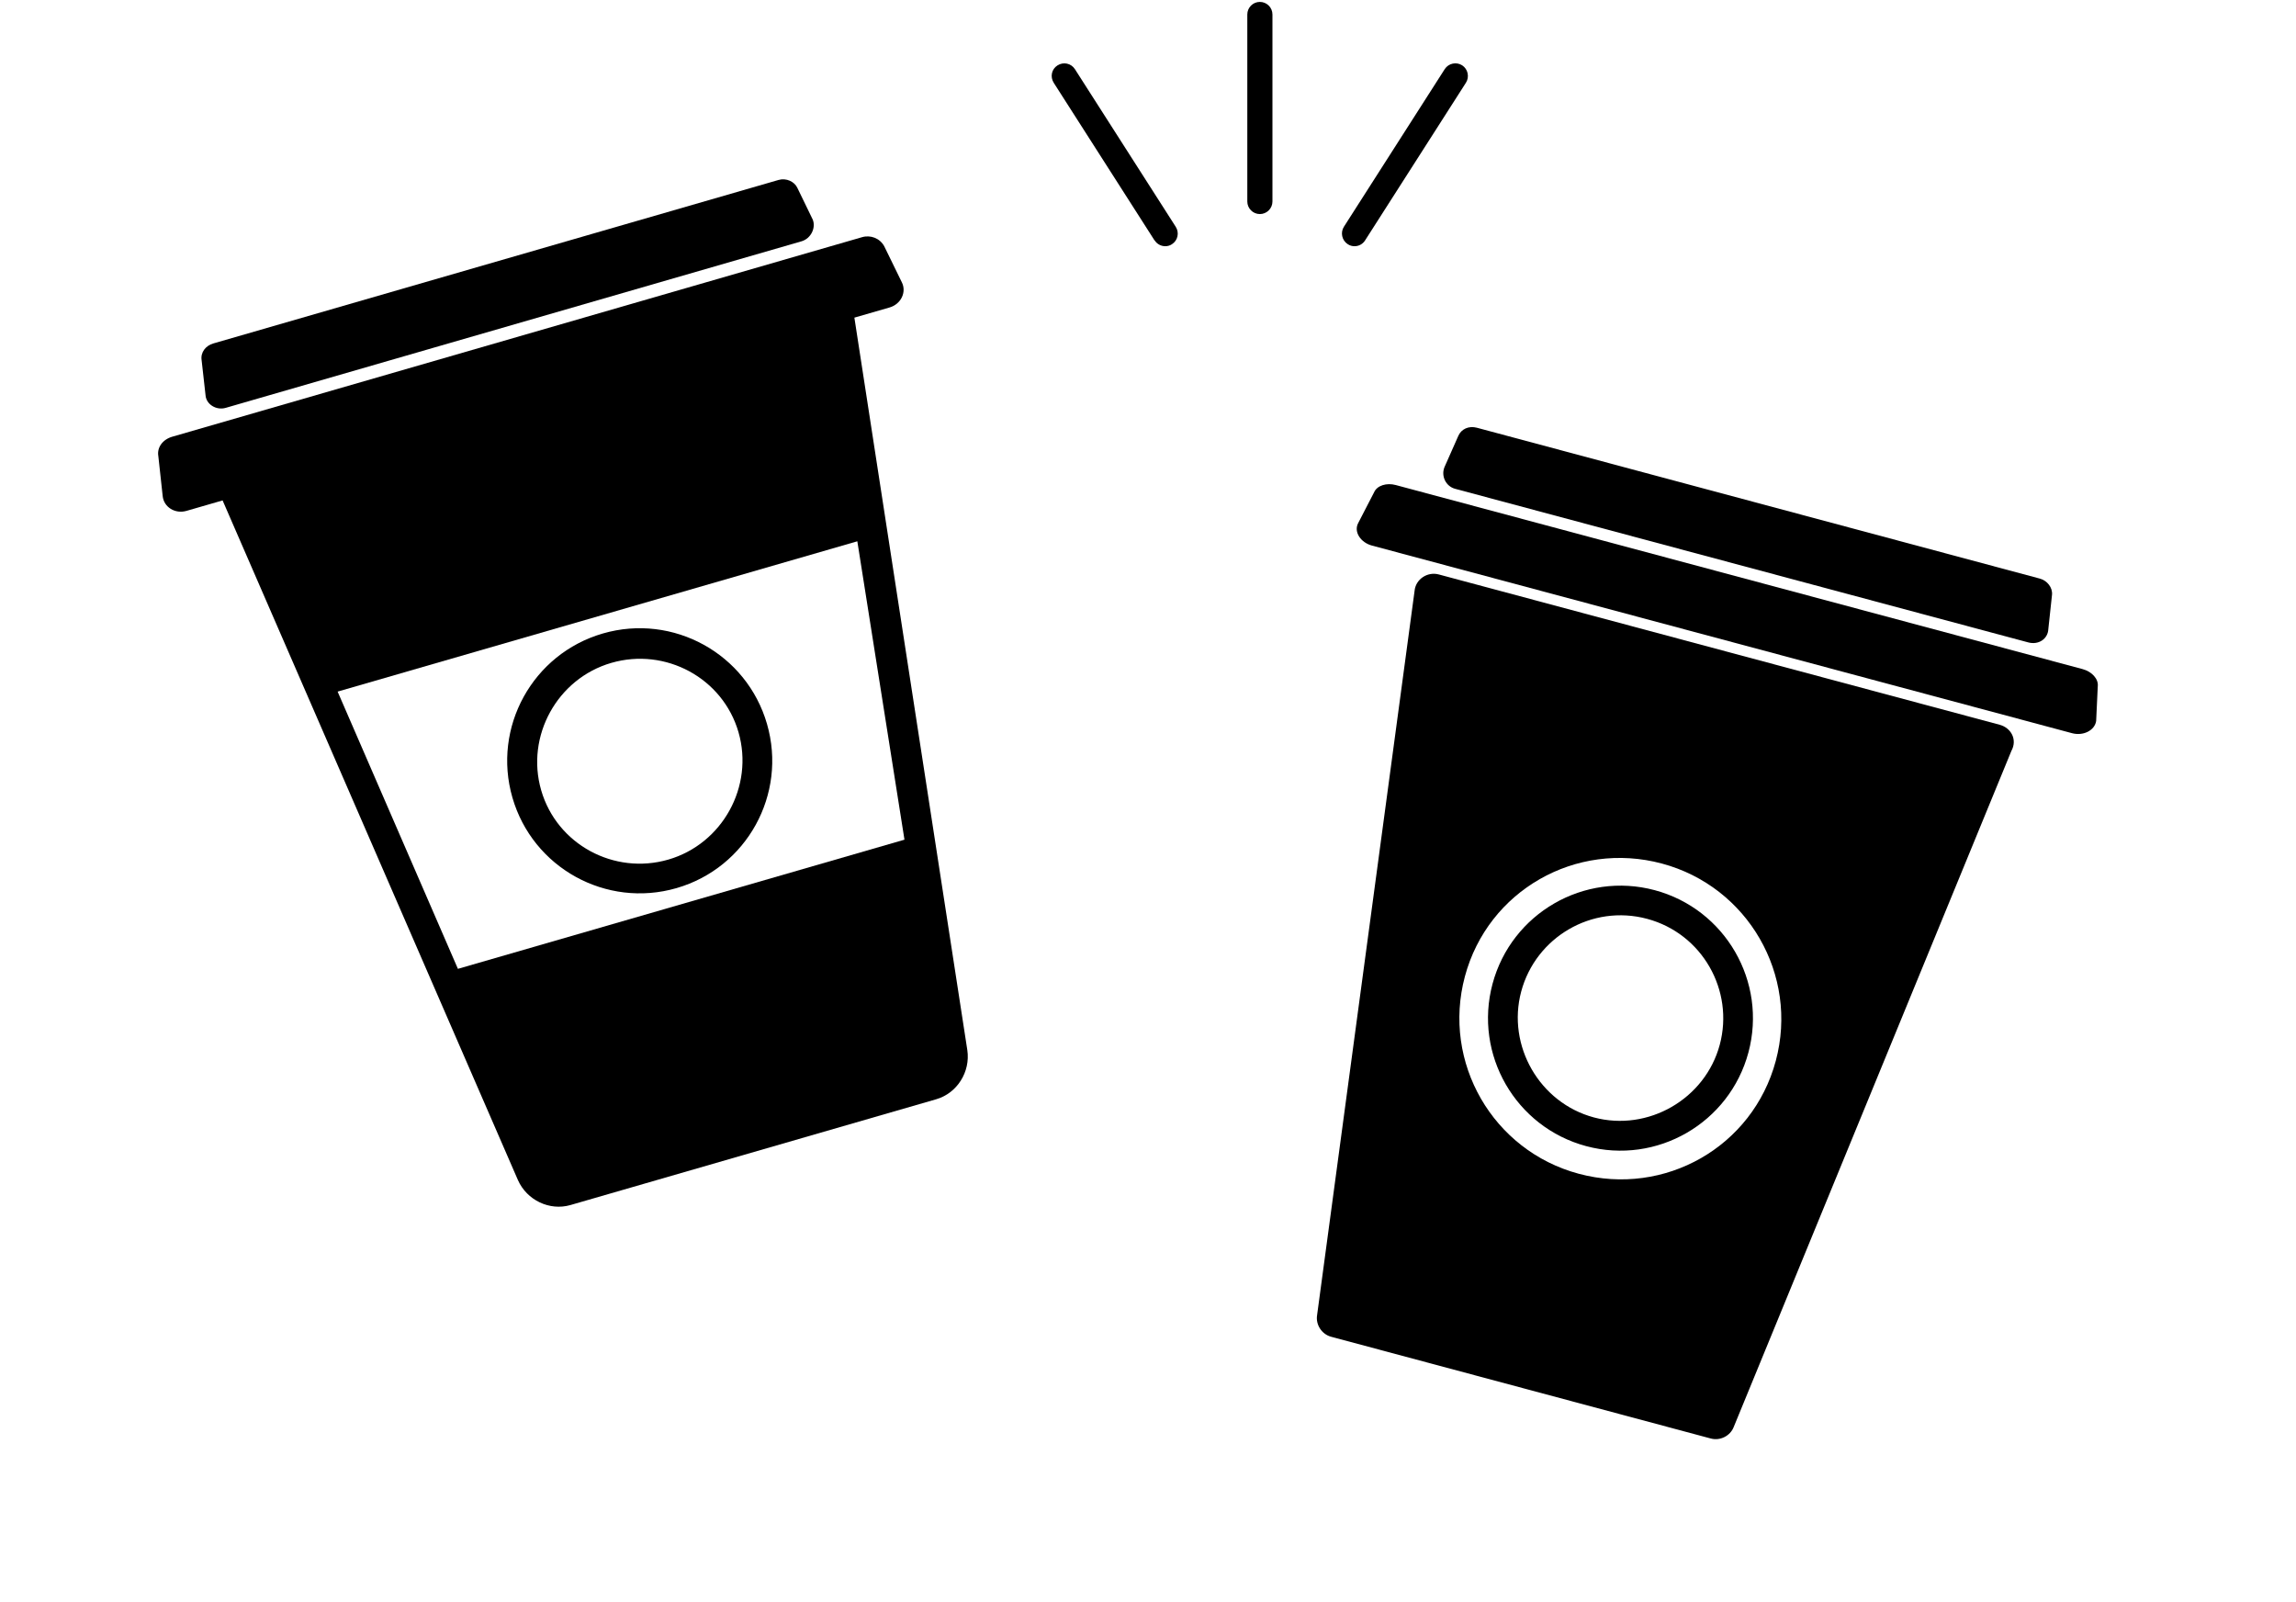<svg width="195" height="136" viewBox="0 0 195 136" fill="none" xmlns="http://www.w3.org/2000/svg">
<g clip-path="url(#clip0_3158_2522)">
<path d="M68.07 20.491L19.168 34.633C18.361 34.866 17.505 34.328 17.456 33.553L17.124 30.589C17.019 29.919 17.467 29.352 18.113 29.165L66.126 15.28C66.772 15.093 67.476 15.416 67.722 15.956L69.024 18.64C69.312 19.342 68.877 20.257 68.07 20.491Z" fill="black"/>
<path d="M76.594 23.972L75.097 20.907C74.726 20.229 73.94 19.93 73.215 20.14L14.63 37.083C13.823 37.316 13.317 37.988 13.448 38.736L13.817 42.127C13.913 43.062 14.872 43.66 15.839 43.38L18.906 42.493L43.989 100.206C44.745 101.91 46.673 102.838 48.448 102.325L79.515 93.341C81.29 92.828 82.428 91.013 82.155 89.169L72.563 26.972L75.552 26.108C76.519 25.828 77.014 24.81 76.594 23.972ZM76.817 71.3L38.891 82.268L28.674 58.727L72.813 45.963L76.817 71.3Z" fill="black"/>
<path d="M57.458 75.413C51.487 77.139 45.246 73.698 43.52 67.728C41.793 61.759 45.235 55.517 51.204 53.79C57.174 52.064 63.416 55.505 65.142 61.475C66.869 67.445 63.427 73.687 57.458 75.413ZM51.926 56.286C47.327 57.616 44.632 62.505 45.962 67.103C47.293 71.705 52.159 74.322 56.757 72.992C61.356 71.662 64.051 66.774 62.721 62.175C61.391 57.573 56.525 54.956 51.926 56.286Z" fill="black"/>
</g>
<g clip-path="url(#clip1_3158_2522)">
<path d="M175.976 62.257L116.516 46.325C115.558 46.068 114.963 45.162 115.346 44.428L116.699 41.809C116.95 41.225 117.759 40.976 118.544 41.187L176.878 56.817C177.659 57.026 178.238 57.648 178.164 58.279L178.027 61.223C177.902 62.027 176.934 62.514 175.976 62.257Z" fill="black"/>
<path d="M172.265 54.55L123.583 41.506C122.802 41.297 122.377 40.437 122.674 39.679L123.854 37.015C124.105 36.431 124.741 36.135 125.438 36.322L173.251 49.133C173.859 49.296 174.35 49.894 174.276 50.525L173.965 53.423C173.928 54.254 173.135 54.783 172.265 54.55Z" fill="black"/>
<path d="M169.831 61.542L122.194 48.778C121.237 48.521 120.223 49.181 120.139 50.185L111.858 111.696C111.737 112.5 112.266 113.297 113.05 113.508L145.304 122.15C146.085 122.359 146.944 121.938 147.243 121.177L170.826 63.767C171.361 62.789 170.789 61.798 169.831 61.542ZM134.087 99.669C126.786 97.713 122.458 90.216 124.414 82.915C126.372 75.611 133.844 71.371 141.145 73.327C148.446 75.283 152.774 82.78 150.818 90.081C148.86 97.385 141.388 101.625 134.087 99.669Z" fill="black"/>
<path d="M134.716 97.323C128.719 95.716 125.154 89.541 126.761 83.544C128.368 77.544 134.542 73.983 140.539 75.589C146.536 77.196 150.101 83.371 148.494 89.368C146.887 95.365 140.713 98.93 134.716 97.323ZM139.888 78.021C135.194 76.763 130.431 79.585 129.196 84.194C127.962 88.802 130.761 93.65 135.369 94.885C139.977 96.119 144.825 93.32 146.06 88.712C147.294 84.107 144.581 79.278 139.888 78.021Z" fill="black"/>
</g>
<path d="M107.001 0.162C106.413 0.162 105.934 0.641 105.934 1.23V17.11C105.934 17.698 106.413 18.177 107.001 18.177C107.59 18.177 108.069 17.698 108.069 17.11V1.23C108.069 0.641 107.59 0.162 107.001 0.162Z" fill="black"/>
<path d="M98.068 20.412C98.266 20.73 98.615 20.907 98.964 20.907C99.162 20.907 99.365 20.855 99.537 20.735C100.032 20.418 100.177 19.761 99.855 19.256L91.292 5.871C90.974 5.376 90.318 5.23 89.813 5.553C89.308 5.871 89.172 6.527 89.495 7.032L98.058 20.418L98.068 20.412Z" fill="black"/>
<path d="M114.469 20.735C114.641 20.855 114.844 20.907 115.042 20.907C115.391 20.907 115.735 20.735 115.938 20.412L124.501 7.027C124.818 6.532 124.672 5.865 124.183 5.547C123.688 5.23 123.021 5.376 122.704 5.865L114.141 19.25C113.823 19.745 113.969 20.412 114.459 20.73L114.469 20.735Z" fill="black"/>
<defs>
<clipPath id="clip0_3158_2522">
<rect width="84" height="84" fill="white" transform="translate(0.985 31.321) rotate(-16.13)"/>
</clipPath>
<clipPath id="clip1_3158_2522">
<rect width="90" height="90" fill="white" transform="translate(107.462 25.169) rotate(15)"/>
</clipPath>
</defs>
</svg>
